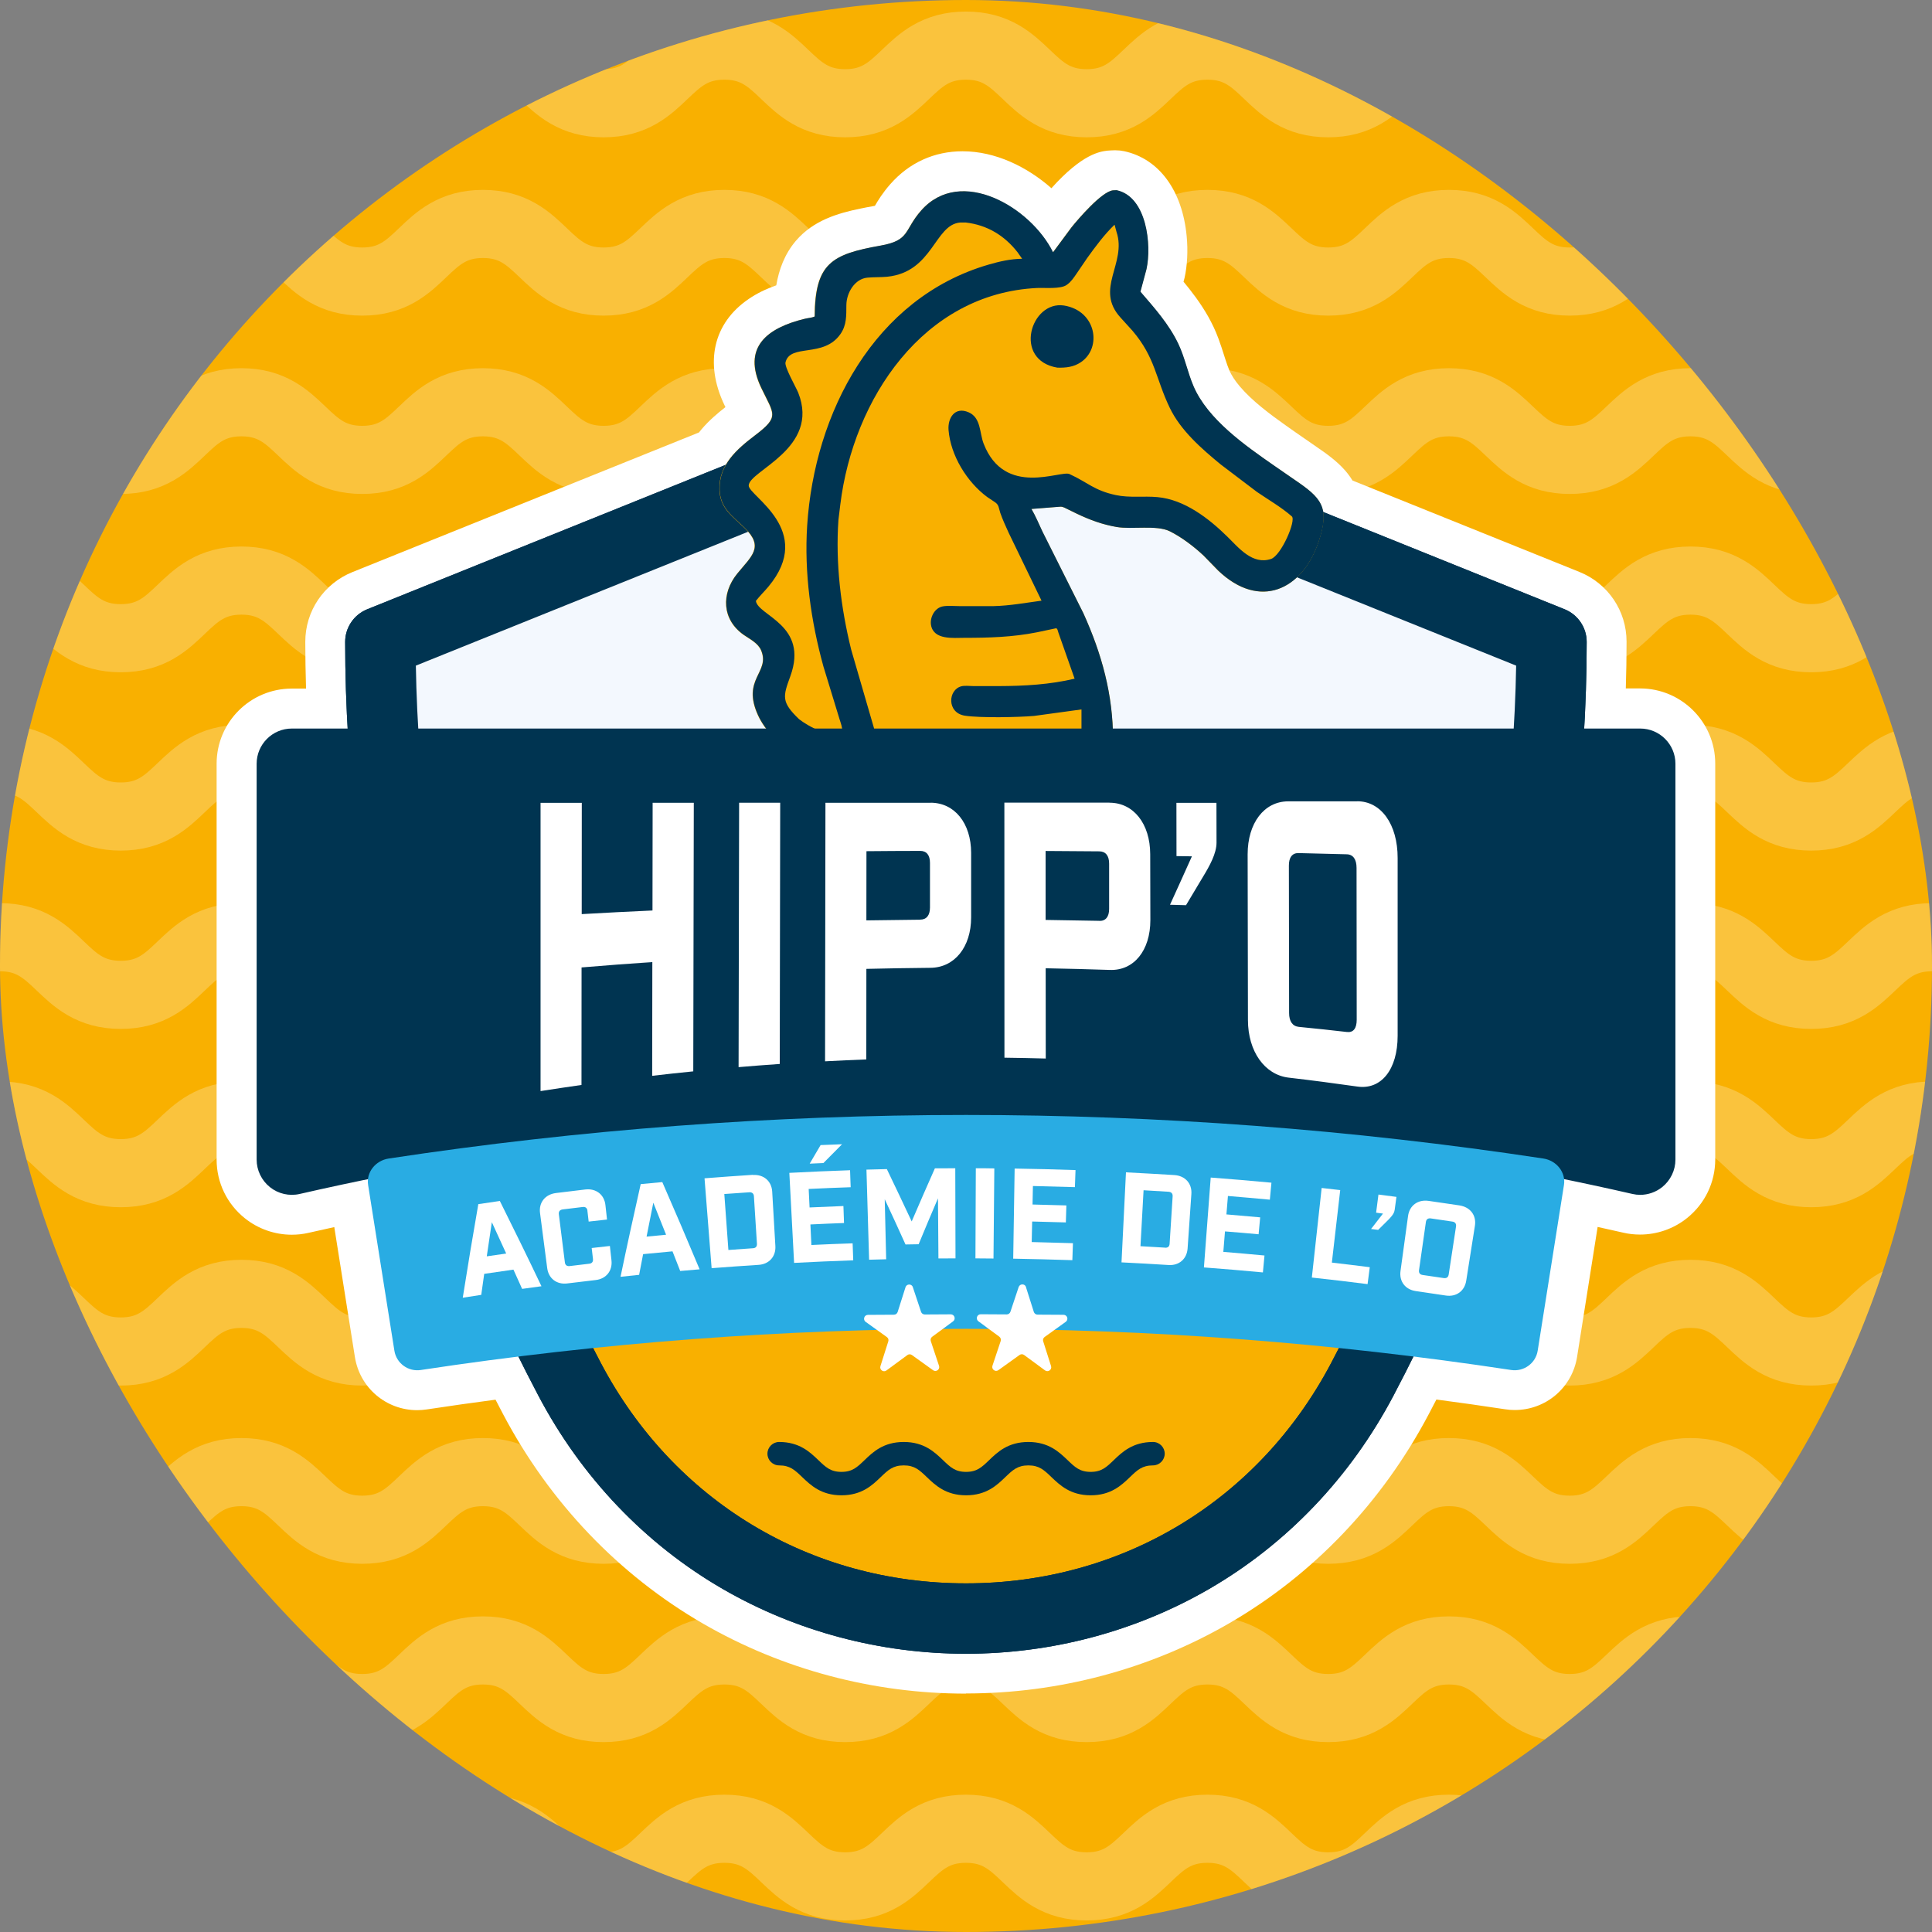 <svg xmlns="http://www.w3.org/2000/svg" xmlns:xlink="http://www.w3.org/1999/xlink" id="Calque_2" data-name="Calque 2" viewBox="0 0 255.8 255.8"><rect x="0" y="0" width="255.8" height="255.8" fill="#808080" stroke="none"/><defs><style>      .cls-1 {        opacity: .24;      }      .cls-2 {        stroke: #fff;        stroke-miterlimit: 10;        stroke-width: 9.02px;      }      .cls-2, .cls-3 {        fill: none;      }      .cls-4 {        fill: #29ace3;      }      .cls-5 {        fill: #fff;      }      .cls-6 {        fill: #003451;      }      .cls-7 {        fill: #f3f8fe;      }      .cls-8 {        fill: #f9b000;      }      .cls-9 {        clip-path: url(#clippath);      }    </style><clipPath id="clippath"><rect class="cls-3" x="0" y="0" width="255.8" height="255.8" rx="127.9" ry="127.9"></rect></clipPath></defs><g id="Calque_1-2" data-name="Calque 1"><g><g><rect class="cls-8" x="0" y="0" width="255.8" height="255.8" rx="127.9" ry="127.9"></rect><g class="cls-1"><g class="cls-9"><g><path class="cls-2" d="M0,6.04c7.99,0,7.99,7.63,15.99,7.63s7.99-7.63,15.98-7.63,7.99,7.63,15.99,7.63,7.99-7.63,15.98-7.63,7.99,7.63,15.98,7.63,7.99-7.63,15.99-7.63,7.99,7.63,15.99,7.63,7.99-7.63,15.99-7.63,7.99,7.63,15.99,7.63,7.99-7.63,15.99-7.63,7.99,7.63,15.99,7.63,7.99-7.63,15.98-7.63,8,7.63,15.99,7.63,8-7.63,15.99-7.63,8,7.63,15.99,7.63,8-7.63,15.99-7.63"></path><path class="cls-2" d="M0,29.65c7.99,0,7.99,7.63,15.99,7.63s7.99-7.63,15.98-7.63,7.99,7.63,15.99,7.63,7.99-7.63,15.98-7.63,7.99,7.63,15.98,7.63,7.99-7.63,15.99-7.63,7.99,7.63,15.99,7.63,7.99-7.63,15.99-7.63,7.99,7.63,15.99,7.63,7.99-7.63,15.99-7.63,7.99,7.63,15.99,7.63,7.99-7.63,15.98-7.63,8,7.63,15.99,7.63,8-7.63,15.99-7.63,8,7.63,15.99,7.63,8-7.63,15.99-7.63"></path><path class="cls-2" d="M0,53.26c7.99,0,7.99,7.63,15.99,7.63s7.99-7.63,15.98-7.63,7.99,7.63,15.99,7.63,7.99-7.63,15.98-7.63,7.99,7.63,15.98,7.63,7.99-7.63,15.99-7.63,7.99,7.63,15.99,7.63,7.99-7.63,15.99-7.63,7.99,7.63,15.99,7.63,7.99-7.63,15.99-7.63,7.99,7.63,15.99,7.63,7.99-7.63,15.98-7.63,8,7.63,15.99,7.63,8-7.63,15.99-7.63,8,7.63,15.99,7.63,8-7.63,15.99-7.63"></path><path class="cls-2" d="M0,76.87c7.99,0,7.99,7.63,15.99,7.63s7.99-7.63,15.98-7.63,7.99,7.63,15.99,7.63,7.99-7.63,15.98-7.63,7.99,7.63,15.98,7.63,7.99-7.63,15.99-7.63,7.99,7.63,15.99,7.63,7.99-7.63,15.99-7.63,7.99,7.63,15.99,7.63,7.99-7.63,15.99-7.63,7.99,7.63,15.99,7.63,7.99-7.63,15.98-7.63,8,7.63,15.99,7.63,8-7.63,15.99-7.63,8,7.63,15.99,7.63,8-7.63,15.99-7.63"></path><path class="cls-2" d="M0,100.48c7.99,0,7.99,7.63,15.99,7.63s7.99-7.63,15.98-7.63,7.99,7.63,15.99,7.63,7.99-7.63,15.98-7.63,7.99,7.63,15.98,7.63,7.99-7.63,15.99-7.63,7.99,7.63,15.99,7.63,7.99-7.63,15.99-7.63,7.99,7.63,15.99,7.63,7.99-7.63,15.99-7.63,7.99,7.63,15.99,7.63,7.99-7.63,15.98-7.63,8,7.63,15.99,7.63,8-7.63,15.99-7.63,8,7.63,15.99,7.63,8-7.63,15.99-7.63"></path><path class="cls-2" d="M0,124.09c7.99,0,7.99,7.63,15.99,7.63s7.99-7.63,15.98-7.63,7.99,7.63,15.99,7.63,7.99-7.63,15.98-7.63,7.99,7.63,15.98,7.63,7.99-7.63,15.99-7.63,7.99,7.63,15.99,7.63,7.99-7.63,15.99-7.63,7.99,7.63,15.99,7.63,7.99-7.63,15.99-7.63,7.99,7.63,15.99,7.63,7.99-7.63,15.98-7.63,8,7.63,15.99,7.63,8-7.63,15.99-7.63,8,7.63,15.99,7.63,8-7.63,15.99-7.63"></path><path class="cls-2" d="M0,147.7c7.99,0,7.99,7.63,15.99,7.63s7.99-7.63,15.98-7.63,7.99,7.63,15.99,7.63,7.99-7.63,15.98-7.63,7.99,7.63,15.98,7.63,7.99-7.63,15.99-7.63,7.99,7.63,15.99,7.63,7.99-7.63,15.99-7.63,7.99,7.63,15.99,7.63,7.99-7.63,15.99-7.63,7.99,7.63,15.99,7.63,7.99-7.63,15.98-7.63,8,7.63,15.99,7.63,8-7.63,15.99-7.63,8,7.63,15.99,7.63,8-7.63,15.99-7.63"></path><path class="cls-2" d="M0,171.31c7.99,0,7.99,7.63,15.99,7.63s7.99-7.63,15.98-7.63,7.99,7.63,15.99,7.63,7.99-7.63,15.98-7.63,7.99,7.63,15.98,7.63,7.99-7.63,15.99-7.63,7.99,7.63,15.99,7.63,7.99-7.63,15.99-7.63,7.99,7.63,15.99,7.63,7.99-7.63,15.99-7.63,7.99,7.63,15.99,7.63,7.99-7.63,15.98-7.63,8,7.63,15.99,7.63,8-7.63,15.99-7.63,8,7.63,15.99,7.63,8-7.63,15.99-7.63"></path><path class="cls-2" d="M0,194.91c7.99,0,7.99,7.63,15.99,7.63s7.99-7.63,15.98-7.63,7.99,7.63,15.99,7.63,7.99-7.63,15.98-7.63,7.99,7.63,15.98,7.63,7.99-7.63,15.99-7.63,7.99,7.63,15.99,7.63,7.99-7.63,15.99-7.63,7.99,7.63,15.99,7.63,7.99-7.63,15.99-7.63,7.99,7.63,15.99,7.63,7.99-7.63,15.98-7.63,8,7.63,15.99,7.63,8-7.63,15.99-7.63,8,7.63,15.99,7.63,8-7.63,15.99-7.63"></path><path class="cls-2" d="M0,218.52c7.99,0,7.99,7.63,15.99,7.63s7.99-7.63,15.98-7.63,7.99,7.63,15.99,7.63,7.99-7.63,15.98-7.63,7.99,7.63,15.98,7.63,7.99-7.63,15.99-7.63,7.99,7.63,15.99,7.63,7.99-7.63,15.99-7.63,7.99,7.63,15.99,7.63,7.99-7.63,15.99-7.63,7.99,7.63,15.99,7.63,7.99-7.63,15.98-7.63,8,7.63,15.99,7.63,8-7.63,15.99-7.63,8,7.63,15.99,7.63,8-7.63,15.99-7.63"></path><path class="cls-2" d="M0,242.13c7.99,0,7.99,7.63,15.99,7.63s7.99-7.63,15.98-7.63,7.99,7.63,15.99,7.63,7.99-7.63,15.98-7.63,7.99,7.63,15.98,7.63,7.99-7.63,15.99-7.63,7.99,7.63,15.99,7.63,7.99-7.63,15.99-7.63,7.99,7.63,15.99,7.63,7.99-7.63,15.99-7.63,7.99,7.63,15.99,7.63,7.99-7.63,15.98-7.63,8,7.63,15.99,7.63,8-7.63,15.99-7.63,8,7.63,15.99,7.63,8-7.63,15.99-7.63"></path></g></g></g></g><g><g><path class="cls-5" d="M127.9,224.24c-12.28,0-24.31-3.2-34.8-9.26-11.16-6.45-20.32-16.04-26.49-27.74-.33-.63-.66-1.26-1-1.92-3.06.4-6.11.84-9.1,1.29-.42.06-.84.1-1.26.1-4.13,0-7.61-2.96-8.26-7.03l-2.73-17.21c-1.15.25-2.28.51-3.41.76-.73.17-1.47.25-2.22.25-2.24,0-4.45-.77-6.2-2.17-2.38-1.9-3.75-4.73-3.75-7.78v-52.41c0-5.49,4.46-9.95,9.95-9.95h1.89c-.06-2.09-.1-4.15-.1-6.19,0-4.08,2.45-7.7,6.23-9.23l45.89-18.49c.05-.06.09-.11.14-.17.08-.1.15-.18.22-.27.98-1.15,2.11-2.11,3.15-2.92-.04-.08-.08-.17-.13-.26-2.68-5.61-1.48-10.86,3.2-14.05,1.05-.72,2.26-1.32,3.66-1.81.35-2.07,1.09-4.12,2.59-5.89,2.3-2.69,5.49-3.65,8.59-4.28.51-.11,1.04-.21,1.62-.31.09-.02.18-.03.26-.05.4-.69,1.01-1.7,2.04-2.87,2.5-2.84,5.81-4.35,9.56-4.35,4.38,0,8.56,2.07,11.77,4.89,4.11-4.58,6.45-4.85,7.39-4.97.14-.02.28-.03.42-.03l.5-.02c.07,0,.13,0,.2,0,.38,0,.75.04,1.12.12,4.63,1,7.72,5.22,8.28,11.28.18,1.91.08,3.85-.28,5.48-.02.08-.04.15-.06.23l-.08.29c.99,1.19,2.25,2.8,3.31,4.69.23.42.45.84.65,1.26.24.5.45,1.01.68,1.62.28.76.51,1.48.73,2.17l.17.53c.16.49.33,1,.52,1.45.29.67.76,1.4,1.41,2.16,1.61,1.9,3.99,3.68,6.1,5.17.45.32.9.63,1.32.93l2.7,1.87c1.3.89,2.67,1.86,3.76,3.09.39.44.73.9,1.02,1.38l30.06,12.11c3.78,1.53,6.23,5.15,6.23,9.23,0,2.03-.03,4.1-.1,6.19h1.89c5.48,0,9.95,4.46,9.95,9.95v52.41c0,3.05-1.37,5.88-3.75,7.78-1.75,1.4-3.95,2.17-6.2,2.17-.75,0-1.5-.08-2.22-.25-1.12-.26-2.26-.51-3.4-.76l-2.72,17.2c-.65,4.08-4.13,7.04-8.26,7.04-.42,0-.85-.03-1.27-.1-2.99-.45-6.03-.89-9.1-1.29-.34.65-.67,1.29-1,1.92-6.17,11.7-15.33,21.3-26.49,27.74-10.49,6.06-22.52,9.26-34.8,9.26Z"></path><g><g><path class="cls-5" d="M71.49,106.3c1.82,0,3.63,0,5.45,0,0,4.91,0,9.82-.01,14.73,3.12-.18,6.25-.34,9.37-.48,0-4.75.02-9.5.02-14.26,1.82,0,3.63,0,5.45,0-.02,11.85-.04,23.71-.07,35.56-1.82.18-3.63.38-5.44.59,0-5.02.02-10.04.02-15.06-3.13.21-6.25.45-9.37.71,0,5.19,0,10.37-.01,15.56-1.81.26-3.62.53-5.42.81,0-12.72,0-25.43,0-38.15Z"></path><path class="cls-5" d="M97.75,106.28c1.82,0,3.63,0,5.45,0-.02,11.53-.04,23.06-.06,34.59-1.82.13-3.64.26-5.45.42.02-11.67.04-23.34.07-35.01Z"></path><path class="cls-5" d="M123.11,106.28c3.18,0,5.37,2.72,5.37,6.65,0,2.84,0,5.68,0,8.53,0,3.94-2.2,6.65-5.38,6.68-2.83.03-5.66.07-8.49.14,0,4,0,7.99-.01,11.99-1.82.07-3.64.15-5.46.25.02-11.41.03-22.82.05-34.23,4.64,0,9.28,0,13.93,0ZM121.74,121.76c.83,0,1.29-.57,1.29-1.6,0-1.97,0-3.94,0-5.91,0-1.03-.45-1.59-1.29-1.59-2.37,0-4.75.02-7.12.04,0,3.05,0,6.11-.01,9.16,2.37-.04,4.75-.07,7.12-.09Z"></path><path class="cls-5" d="M146.8,106.28c3.18,0,5.38,2.78,5.39,6.81,0,2.91.01,5.82.02,8.73,0,4.04-2.18,6.72-5.37,6.6-2.83-.09-5.66-.17-8.49-.22,0,3.98,0,7.97.01,11.95-1.82-.05-3.64-.09-5.47-.11,0-11.26,0-22.51-.01-33.77,4.64,0,9.29,0,13.93,0ZM145.46,121.93c.83.02,1.29-.54,1.29-1.59,0-2,0-3.99,0-5.99,0-1.05-.46-1.62-1.29-1.63-2.37-.02-4.75-.04-7.12-.05,0,3.04,0,6.08,0,9.13,2.37.03,4.75.07,7.12.12Z"></path><path class="cls-5" d="M160.97,111.57c0,1.42-.9,3.06-1.81,4.55-.74,1.25-1.48,2.49-2.23,3.73-.71-.02-1.41-.04-2.12-.06.97-2.13,1.94-4.26,2.9-6.41-.68-.01-1.36-.02-2.04-.03,0-2.35,0-4.7-.01-7.05,1.77,0,3.53,0,5.3,0,0,1.76,0,3.52.01,5.28Z"></path><path class="cls-5" d="M179.58,106.09c3.18-.02,5.38,3.06,5.37,7.52,0,7.84,0,15.68,0,23.53,0,4.47-2.18,7.19-5.35,6.72-3.03-.43-6.06-.83-9.09-1.18-3.17-.38-5.37-3.47-5.38-7.61-.01-7.32-.03-14.64-.04-21.95,0-4.14,2.18-7.01,5.36-7.02h9.12ZM179.51,114.91c0-1.14-.46-1.78-1.29-1.8-2.13-.06-4.26-.11-6.39-.16-.83-.02-1.28.57-1.28,1.68.01,6.5.02,13,.03,19.5,0,1.1.46,1.75,1.29,1.83,2.13.21,4.25.43,6.38.68.83.09,1.28-.47,1.28-1.62,0-6.71-.01-13.42-.02-20.12Z"></path></g><g><path class="cls-5" d="M63.73,171.44c-.82.12-1.64.25-2.46.38.65-4.13,1.34-8.26,2.06-12.39.95-.14,1.9-.28,2.85-.42,1.87,3.75,3.71,7.51,5.51,11.29-.85.11-1.71.23-2.56.35-.38-.85-.77-1.7-1.15-2.55-1.29.18-2.58.37-3.87.56-.13.92-.26,1.85-.39,2.77ZM64.45,166.34c.86-.13,1.71-.25,2.57-.37-.63-1.38-1.26-2.77-1.9-4.15-.23,1.51-.45,3.01-.67,4.52Z"></path><path class="cls-5" d="M77.78,160.3c-.04-.36-.27-.54-.64-.49-.88.1-1.76.21-2.64.32-.37.05-.55.27-.51.63.27,2.13.53,4.25.8,6.38.04.36.27.53.63.49.86-.11,1.73-.21,2.59-.31.37-.04.54-.26.5-.63-.06-.48-.11-.97-.17-1.45.8-.09,1.6-.18,2.41-.27.07.64.14,1.27.21,1.91.15,1.38-.7,2.44-2.09,2.6-1.26.15-2.51.3-3.77.45-1.39.17-2.47-.65-2.65-2.03-.32-2.43-.63-4.86-.95-7.3-.18-1.38.68-2.46,2.11-2.64,1.29-.16,2.58-.32,3.88-.47,1.43-.17,2.52.68,2.67,2.07.07.64.14,1.27.21,1.91-.81.09-1.62.18-2.43.27-.06-.48-.11-.97-.17-1.45Z"></path><path class="cls-5" d="M84.63,168.79c-.82.08-1.65.17-2.47.26.85-4.09,1.75-8.18,2.67-12.27.95-.09,1.91-.18,2.86-.27,1.68,3.84,3.33,7.69,4.94,11.55-.86.07-1.71.14-2.57.22-.34-.87-.68-1.74-1.02-2.6-1.3.12-2.59.24-3.89.37-.18.92-.35,1.83-.53,2.75ZM85.61,163.73c.86-.08,1.72-.17,2.58-.25-.56-1.41-1.12-2.82-1.69-4.24-.3,1.49-.6,2.99-.89,4.48Z"></path><path class="cls-5" d="M99.68,155.57c1.44-.09,2.48.81,2.56,2.2.14,2.4.28,4.81.42,7.21.08,1.39-.83,2.4-2.22,2.49-2.08.13-4.15.28-6.22.44-.31-3.97-.63-7.93-.94-11.9,2.13-.17,4.27-.32,6.4-.46ZM99.69,165.27c.37-.02.55-.23.53-.6-.13-2.09-.27-4.19-.4-6.28-.02-.36-.24-.55-.61-.53-1.1.07-2.21.15-3.31.23.18,2.47.36,4.94.54,7.41,1.08-.08,2.17-.15,3.25-.23Z"></path><path class="cls-5" d="M112.55,154.94c.03.75.05,1.5.08,2.25-1.85.06-3.71.14-5.56.23.04.82.08,1.63.12,2.45,1.49-.07,2.99-.13,4.48-.19.03.75.06,1.5.08,2.25-1.49.05-2.97.12-4.45.19.04.9.09,1.81.13,2.72,1.82-.09,3.64-.16,5.46-.22.03.75.05,1.5.08,2.25-2.61.09-5.22.2-7.83.34-.21-3.97-.42-7.94-.63-11.92,2.68-.14,5.36-.26,8.05-.35ZM107.21,154.06c.48-.82.96-1.64,1.44-2.45.95-.04,1.89-.08,2.84-.11-.83.83-1.65,1.65-2.47,2.49-.61.03-1.21.05-1.82.08Z"></path><path class="cls-5" d="M126.51,166.61c-.75,0-1.51,0-2.26.01-.02-2.65-.04-5.3-.06-7.96-.87,2.02-1.72,4.05-2.56,6.08-.58,0-1.16.02-1.74.03-.9-2-1.82-4-2.75-5.99.06,2.65.13,5.3.19,7.95-.75.02-1.51.04-2.26.06-.12-3.98-.23-7.95-.35-11.93.9-.03,1.8-.05,2.7-.07,1.11,2.31,2.21,4.62,3.29,6.93,1.01-2.35,2.03-4.69,3.07-7.03.9,0,1.8-.01,2.7-.01,0,3.98.02,7.96.03,11.93Z"></path><path class="cls-5" d="M129.19,154.68c.82,0,1.64,0,2.46.02-.04,3.98-.08,7.95-.11,11.93-.8,0-1.6-.01-2.39-.02.02-3.98.03-7.96.05-11.93Z"></path><path class="cls-5" d="M142.4,154.93c-.03.75-.05,1.5-.08,2.25-1.85-.06-3.71-.11-5.56-.15-.02.82-.03,1.63-.05,2.45,1.49.03,2.99.07,4.48.12-.02.75-.05,1.5-.07,2.25-1.49-.05-2.97-.09-4.46-.12-.02.91-.04,1.81-.06,2.72,1.82.04,3.64.09,5.46.15-.03.75-.05,1.5-.08,2.25-2.61-.09-5.22-.15-7.83-.2.06-3.98.12-7.95.19-11.93,2.68.04,5.37.11,8.05.2Z"></path><path class="cls-5" d="M155.48,155.58c1.44.09,2.36,1.12,2.26,2.51-.17,2.4-.34,4.81-.5,7.21-.1,1.39-1.13,2.28-2.52,2.19-2.08-.13-4.15-.25-6.23-.35.2-3.97.39-7.95.59-11.92,2.14.11,4.27.23,6.4.36ZM154.26,165.2c.37.02.58-.16.6-.53.13-2.09.27-4.19.4-6.28.02-.36-.17-.57-.54-.6-1.1-.07-2.21-.13-3.31-.2-.14,2.47-.27,4.94-.41,7.41,1.09.06,2.17.12,3.26.19Z"></path><path class="cls-5" d="M168.34,156.6c-.07.75-.14,1.5-.21,2.24-1.85-.17-3.7-.34-5.55-.49-.07.81-.13,1.63-.2,2.44,1.49.12,2.98.25,4.47.39-.07.75-.14,1.5-.21,2.24-1.48-.14-2.96-.26-4.45-.38-.07.9-.15,1.81-.22,2.71,1.82.15,3.63.31,5.45.48-.07.75-.14,1.5-.21,2.24-2.6-.24-5.21-.47-7.81-.66.3-3.97.6-7.93.9-11.9,2.68.2,5.36.43,8.03.68Z"></path><path class="cls-5" d="M177.45,157.55c-.37,3.21-.74,6.41-1.11,9.62,1.67.19,3.35.4,5.02.61-.09.75-.19,1.49-.29,2.24-2.46-.31-4.92-.61-7.38-.87.43-3.95.87-7.91,1.3-11.86.82.09,1.63.18,2.45.28Z"></path><path class="cls-5" d="M184.64,160.25c-.06.48-.54.98-1.01,1.44-.39.38-.77.77-1.16,1.15-.31-.04-.63-.08-.94-.12.52-.68,1.05-1.36,1.58-2.04-.3-.04-.61-.08-.91-.12.1-.8.2-1.6.31-2.4.79.1,1.59.2,2.38.31-.08.59-.16,1.18-.24,1.77Z"></path><path class="cls-5" d="M193.24,159.6c1.43.22,2.26,1.32,2.04,2.7-.38,2.42-.77,4.85-1.15,7.27-.22,1.38-1.32,2.17-2.71,1.96-1.32-.2-2.65-.4-3.97-.59-1.39-.2-2.21-1.28-2.02-2.66.33-2.43.67-4.86,1-7.29.19-1.38,1.3-2.2,2.73-1.99,1.36.19,2.73.4,4.09.6ZM192.78,162.38c.05-.36-.12-.59-.49-.64-.95-.14-1.9-.28-2.85-.42-.37-.05-.6.11-.65.48-.3,2.12-.61,4.24-.91,6.37-.05.36.12.59.48.64.93.13,1.87.27,2.8.41.37.05.59-.11.65-.47.32-2.12.65-4.24.97-6.36Z"></path></g></g><g><g><path class="cls-5" d="M71.49,106.3c1.82,0,3.63,0,5.45,0,0,4.91,0,9.82-.01,14.73,3.12-.18,6.25-.34,9.37-.48,0-4.75.02-9.5.02-14.26,1.82,0,3.63,0,5.45,0-.02,11.85-.04,23.71-.07,35.56-1.82.18-3.63.38-5.44.59,0-5.02.02-10.04.02-15.06-3.13.21-6.25.45-9.37.71,0,5.19,0,10.37-.01,15.56-1.81.26-3.62.53-5.42.81,0-12.72,0-25.43,0-38.15Z"></path><path class="cls-5" d="M97.75,106.28c1.82,0,3.63,0,5.45,0-.02,11.53-.04,23.06-.06,34.59-1.82.13-3.64.26-5.45.42.02-11.67.04-23.34.07-35.01Z"></path><path class="cls-5" d="M123.11,106.28c3.18,0,5.37,2.72,5.37,6.65,0,2.84,0,5.68,0,8.53,0,3.94-2.2,6.65-5.38,6.68-2.83.03-5.66.07-8.49.14,0,4,0,7.99-.01,11.99-1.82.07-3.64.15-5.46.25.02-11.41.03-22.82.05-34.23,4.64,0,9.28,0,13.93,0ZM121.74,121.76c.83,0,1.29-.57,1.29-1.6,0-1.97,0-3.94,0-5.91,0-1.03-.45-1.59-1.29-1.59-2.37,0-4.75.02-7.12.04,0,3.05,0,6.11-.01,9.16,2.37-.04,4.75-.07,7.12-.09Z"></path><path class="cls-5" d="M146.8,106.28c3.18,0,5.38,2.78,5.39,6.81,0,2.91.01,5.82.02,8.73,0,4.04-2.18,6.72-5.37,6.6-2.83-.09-5.66-.17-8.49-.22,0,3.98,0,7.97.01,11.95-1.82-.05-3.64-.09-5.47-.11,0-11.26,0-22.51-.01-33.77,4.64,0,9.29,0,13.93,0ZM145.46,121.93c.83.02,1.29-.54,1.29-1.59,0-2,0-3.99,0-5.99,0-1.05-.46-1.62-1.29-1.63-2.37-.02-4.75-.04-7.12-.05,0,3.04,0,6.08,0,9.13,2.37.03,4.75.07,7.12.12Z"></path><path class="cls-5" d="M160.97,111.57c0,1.42-.9,3.06-1.81,4.55-.74,1.25-1.48,2.49-2.23,3.73-.71-.02-1.41-.04-2.12-.06.97-2.13,1.94-4.26,2.9-6.41-.68-.01-1.36-.02-2.04-.03,0-2.35,0-4.7-.01-7.05,1.77,0,3.53,0,5.3,0,0,1.76,0,3.52.01,5.28Z"></path><path class="cls-5" d="M179.58,106.09c3.18-.02,5.38,3.06,5.37,7.52,0,7.84,0,15.68,0,23.53,0,4.47-2.18,7.19-5.35,6.72-3.03-.43-6.06-.83-9.09-1.18-3.17-.38-5.37-3.47-5.38-7.61-.01-7.32-.03-14.64-.04-21.95,0-4.14,2.18-7.01,5.36-7.02h9.12ZM179.51,114.91c0-1.14-.46-1.78-1.29-1.8-2.13-.06-4.26-.11-6.39-.16-.83-.02-1.28.57-1.28,1.68.01,6.5.02,13,.03,19.5,0,1.1.46,1.75,1.29,1.83,2.13.21,4.25.43,6.38.68.83.09,1.28-.47,1.28-1.62,0-6.71-.01-13.42-.02-20.12Z"></path></g><g><path class="cls-5" d="M63.73,171.44c-.82.12-1.64.25-2.46.38.65-4.13,1.34-8.26,2.06-12.39.95-.14,1.9-.28,2.85-.42,1.87,3.75,3.71,7.51,5.51,11.29-.85.11-1.71.23-2.56.35-.38-.85-.77-1.7-1.15-2.55-1.29.18-2.58.37-3.87.56-.13.92-.26,1.85-.39,2.77ZM64.45,166.34c.86-.13,1.71-.25,2.57-.37-.63-1.38-1.26-2.77-1.9-4.15-.23,1.51-.45,3.01-.67,4.52Z"></path><path class="cls-5" d="M77.78,160.3c-.04-.36-.27-.54-.64-.49-.88.1-1.76.21-2.64.32-.37.05-.55.27-.51.63.27,2.13.53,4.25.8,6.38.04.36.27.53.63.49.86-.11,1.73-.21,2.59-.31.37-.04.54-.26.5-.63-.06-.48-.11-.97-.17-1.45.8-.09,1.6-.18,2.41-.27.07.64.14,1.27.21,1.91.15,1.38-.7,2.44-2.09,2.6-1.26.15-2.51.3-3.77.45-1.39.17-2.47-.65-2.65-2.03-.32-2.43-.63-4.86-.95-7.3-.18-1.38.68-2.46,2.11-2.64,1.29-.16,2.58-.32,3.88-.47,1.43-.17,2.52.68,2.67,2.07.07.64.14,1.27.21,1.91-.81.09-1.62.18-2.43.27-.06-.48-.11-.97-.17-1.45Z"></path><path class="cls-5" d="M84.63,168.79c-.82.08-1.65.17-2.47.26.85-4.09,1.75-8.18,2.67-12.27.95-.09,1.91-.18,2.86-.27,1.68,3.84,3.33,7.69,4.94,11.55-.86.07-1.71.14-2.57.22-.34-.87-.68-1.74-1.02-2.6-1.3.12-2.59.24-3.89.37-.18.92-.35,1.83-.53,2.75ZM85.61,163.73c.86-.08,1.72-.17,2.58-.25-.56-1.41-1.12-2.82-1.69-4.24-.3,1.49-.6,2.99-.89,4.48Z"></path><path class="cls-5" d="M99.68,155.57c1.44-.09,2.48.81,2.56,2.2.14,2.4.28,4.81.42,7.21.08,1.39-.83,2.4-2.22,2.49-2.08.13-4.15.28-6.22.44-.31-3.97-.63-7.93-.94-11.9,2.13-.17,4.27-.32,6.4-.46ZM99.69,165.27c.37-.02.55-.23.53-.6-.13-2.09-.27-4.19-.4-6.28-.02-.36-.24-.55-.61-.53-1.1.07-2.21.15-3.31.23.18,2.47.36,4.94.54,7.41,1.08-.08,2.17-.15,3.25-.23Z"></path><path class="cls-5" d="M112.55,154.94c.03.75.05,1.5.08,2.25-1.85.06-3.71.14-5.56.23.04.82.08,1.63.12,2.45,1.49-.07,2.99-.13,4.48-.19.03.75.06,1.5.08,2.25-1.49.05-2.97.12-4.45.19.04.9.09,1.81.13,2.72,1.82-.09,3.64-.16,5.46-.22.03.75.05,1.5.08,2.25-2.61.09-5.22.2-7.83.34-.21-3.97-.42-7.94-.63-11.92,2.68-.14,5.36-.26,8.05-.35ZM107.21,154.06c.48-.82.96-1.64,1.44-2.45.95-.04,1.89-.08,2.84-.11-.83.83-1.65,1.65-2.47,2.49-.61.03-1.21.05-1.82.08Z"></path><path class="cls-5" d="M126.51,166.61c-.75,0-1.51,0-2.26.01-.02-2.65-.04-5.3-.06-7.96-.87,2.02-1.72,4.05-2.56,6.08-.58,0-1.16.02-1.74.03-.9-2-1.82-4-2.75-5.99.06,2.65.13,5.3.19,7.95-.75.02-1.51.04-2.26.06-.12-3.98-.23-7.95-.35-11.93.9-.03,1.8-.05,2.7-.07,1.11,2.31,2.21,4.62,3.29,6.93,1.01-2.35,2.03-4.69,3.07-7.03.9,0,1.8-.01,2.7-.01,0,3.98.02,7.96.03,11.93Z"></path><path class="cls-5" d="M129.19,154.68c.82,0,1.64,0,2.46.02-.04,3.98-.08,7.95-.11,11.93-.8,0-1.6-.01-2.39-.02.02-3.98.03-7.96.05-11.93Z"></path><path class="cls-5" d="M142.4,154.93c-.03.75-.05,1.5-.08,2.25-1.85-.06-3.71-.11-5.56-.15-.02.82-.03,1.63-.05,2.45,1.49.03,2.99.07,4.48.12-.02.75-.05,1.5-.07,2.25-1.49-.05-2.97-.09-4.46-.12-.02.91-.04,1.81-.06,2.72,1.82.04,3.64.09,5.46.15-.03.75-.05,1.5-.08,2.25-2.61-.09-5.22-.15-7.83-.2.06-3.98.12-7.95.19-11.93,2.68.04,5.37.11,8.05.2Z"></path><path class="cls-5" d="M155.48,155.58c1.44.09,2.36,1.12,2.26,2.51-.17,2.4-.34,4.81-.5,7.21-.1,1.39-1.13,2.28-2.52,2.19-2.08-.13-4.15-.25-6.23-.35.2-3.97.39-7.95.59-11.92,2.14.11,4.27.23,6.4.36ZM154.26,165.2c.37.02.58-.16.6-.53.13-2.09.27-4.19.4-6.28.02-.36-.17-.57-.54-.6-1.1-.07-2.21-.13-3.31-.2-.14,2.47-.27,4.94-.41,7.41,1.09.06,2.17.12,3.26.19Z"></path><path class="cls-5" d="M168.34,156.6c-.07.75-.14,1.5-.21,2.24-1.85-.17-3.7-.34-5.55-.49-.07.81-.13,1.63-.2,2.44,1.49.12,2.98.25,4.47.39-.07.75-.14,1.5-.21,2.24-1.48-.14-2.96-.26-4.45-.38-.07.9-.15,1.81-.22,2.71,1.82.15,3.63.31,5.45.48-.07.75-.14,1.5-.21,2.24-2.6-.24-5.21-.47-7.81-.66.3-3.97.6-7.93.9-11.9,2.68.2,5.36.43,8.03.68Z"></path><path class="cls-5" d="M177.45,157.55c-.37,3.21-.74,6.41-1.11,9.62,1.67.19,3.35.4,5.02.61-.09.75-.19,1.49-.29,2.24-2.46-.31-4.92-.61-7.38-.87.43-3.95.87-7.91,1.3-11.86.82.09,1.63.18,2.45.28Z"></path><path class="cls-5" d="M184.64,160.25c-.06.48-.54.98-1.01,1.44-.39.38-.77.77-1.16,1.15-.31-.04-.63-.08-.94-.12.52-.68,1.05-1.36,1.58-2.04-.3-.04-.61-.08-.91-.12.1-.8.2-1.6.31-2.4.79.1,1.59.2,2.38.31-.08.59-.16,1.18-.24,1.77Z"></path><path class="cls-5" d="M193.24,159.6c1.43.22,2.26,1.32,2.04,2.7-.38,2.42-.77,4.85-1.15,7.27-.22,1.38-1.32,2.17-2.71,1.96-1.32-.2-2.65-.4-3.97-.59-1.39-.2-2.21-1.28-2.02-2.66.33-2.43.67-4.86,1-7.29.19-1.38,1.3-2.2,2.73-1.99,1.36.19,2.73.4,4.09.6ZM192.78,162.38c.05-.36-.12-.59-.49-.64-.95-.14-1.9-.28-2.85-.42-.37-.05-.6.11-.65.48-.3,2.12-.61,4.24-.91,6.37-.05.36.12.59.48.64.93.13,1.87.27,2.8.41.37.05.59-.11.65-.47.32-2.12.65-4.24.97-6.36Z"></path></g></g><g><path class="cls-8" d="M205.43,84.99c0,38.23-11.18,71.3-25.04,97.62-22.26,42.25-82.72,42.25-104.98,0-13.86-26.32-25.04-59.39-25.04-97.62l77.53-31.24,77.53,31.24Z"></path><path class="cls-6" d="M127.9,218.96c-11.35,0-22.47-2.96-32.16-8.55-10.3-5.95-18.76-14.81-24.46-25.63-16.97-32.22-25.58-65.79-25.58-99.79,0-1.9,1.16-3.61,2.92-4.32l77.53-31.24c1.12-.45,2.37-.45,3.48,0l77.53,31.24c1.76.71,2.92,2.42,2.92,4.32,0,34-8.61,67.57-25.58,99.79-5.7,10.82-14.16,19.68-24.46,25.63-9.68,5.59-20.8,8.55-32.16,8.55ZM55.06,88.13c.51,31.4,8.74,62.44,24.48,92.31,9.63,18.28,27.71,29.2,48.36,29.2s38.73-10.92,48.36-29.2c15.73-29.87,23.96-60.91,24.48-92.31l-72.84-29.35-72.84,29.35Z"></path></g><polygon class="cls-7" points="51.49 84.99 51.49 101.13 205.34 101.13 205.34 84.99 132.76 54.48 51.49 84.99"></polygon><path class="cls-6" d="M127.9,218.96c-11.35,0-22.47-2.96-32.16-8.55-10.3-5.95-18.76-14.81-24.46-25.63-16.97-32.22-25.58-65.79-25.58-99.79,0-1.9,1.16-3.61,2.92-4.32l77.53-31.24c1.12-.45,2.37-.45,3.48,0l77.53,31.24c1.76.71,2.92,2.42,2.92,4.32,0,34-8.61,67.57-25.58,99.79-5.7,10.82-14.16,19.68-24.46,25.63-9.68,5.59-20.8,8.55-32.16,8.55ZM55.06,88.13c.51,31.4,8.74,62.44,24.48,92.31,9.63,18.28,27.71,29.2,48.36,29.2s38.73-10.92,48.36-29.2c15.73-29.87,23.96-60.91,24.48-92.31l-72.84-29.35-72.84,29.35Z"></path><path class="cls-8" d="M76.08,104.37c3.84-2.6,8.27-3.96,12.89-3.06,5.77,1.12,10.3,6.21,9.13,12.22-1.04,5.36-9.04,7.84-11.4,4.1-1.59-2.52-.23-4.18.77-6.44-.95-.87-1.98-.61-3.1-.26-5.24,1.66-7.89,7.49-7.56,12.7.45,7.16,5.63,13.58,12.52,15.57,7.36,2.12,15.21-.41,20.16-6.22,4.47-5.25,5.99-13.14,5.39-19.92l-2.13-12.26c-4.52,2.08-10.55-2.04-12.4-6.08-2.22-4.84,1.63-5.65.41-8.59-.4-.97-1.47-1.48-2.29-2.05-2.92-2.03-3.03-5.48-.88-8.12,1.89-2.33,3.61-3.52.97-6.07-1.63-1.57-3.25-2.6-3.31-5.11-.07-3.23,2.26-5.28,4.67-7.11,3.32-2.52,2.54-2.78.86-6.29-2.56-5.37.73-7.95,5.78-9.17.39-.09.92-.12,1.28-.29.06-7.04,2.21-8.24,8.75-9.39,3.91-.69,3.05-2.02,5.35-4.64,5.23-5.94,14.53-.42,17.46,5.53l2.46-3.32c.88-1.1,3.97-4.7,5.46-4.88l.5-.02c4.01.87,4.65,7.29,3.95,10.45l-.8,2.98c1.87,2.17,3.78,4.3,5.02,6.91.86,1.81,1.22,3.75,2,5.58,1.88,4.41,6.9,7.91,10.68,10.53l2.73,1.88c3.47,2.36,4.71,3.59,3.2,8.13-2.17,6.5-7.85,9.11-13.32,3.89l-1.95-2c-1.25-1.18-2.93-2.46-4.49-3.22-1.73-.85-4.95-.21-6.99-.56-1.88-.32-3.56-.94-5.28-1.75l-1.33-.65c-.49-.24-.62-.33-1.16-.27l-3.53.28c.55.94.99,2,1.45,2.98l5.43,10.82c2.45,5.4,3.93,10.78,3.93,16.74,0,17.45-12.57,33.65-25.84,43.82-2.08,1.6-4.24,3.22-6.51,4.55-14.53,8.49-36.02,5.05-44.8-10.07-6.22-10.71-4.52-24.51,5.86-31.86Z"></path><g><path class="cls-6" d="M76.08,104.37c-10.38,7.35-12.08,21.15-5.86,31.86,8.78,15.12,30.26,18.56,44.8,10.07,2.27-1.33,4.42-2.95,6.51-4.55,13.26-10.17,25.83-26.37,25.84-43.82,0-5.95-1.48-11.33-3.93-16.74l-5.42-10.82c-.46-.98-.9-2.04-1.45-2.98l3.53-.28c.55-.07.67.02,1.16.26l1.33.65c1.71.82,3.4,1.44,5.28,1.76,2.03.34,5.26-.29,6.99.55,1.55.76,3.23,2.04,4.49,3.22l1.95,2c5.47,5.22,11.15,2.61,13.32-3.89,1.52-4.54.27-5.77-3.2-8.13l-2.72-1.88c-3.78-2.63-8.8-6.12-10.68-10.54-.78-1.83-1.14-3.77-2-5.58-1.24-2.61-3.15-4.74-5.02-6.91l.8-2.98c.7-3.17.06-9.59-3.95-10.46l-.5.02c-1.49.18-4.57,3.78-5.46,4.88l-2.46,3.32c-2.93-5.95-12.23-11.47-17.46-5.53-2.3,2.61-1.44,3.94-5.35,4.64-6.53,1.16-8.69,2.35-8.75,9.39-.35.18-.89.2-1.28.3-5.06,1.22-8.35,3.8-5.78,9.17,1.68,3.51,2.46,3.78-.86,6.29-2.41,1.83-4.74,3.88-4.67,7.11.05,2.5,1.68,3.53,3.31,5.11,2.64,2.55.92,3.75-.97,6.07-2.14,2.64-2.04,6.09.88,8.12.81.56,1.89,1.08,2.29,2.05,1.22,2.94-2.63,3.75-.41,8.59,1.85,4.04,7.89,8.16,12.41,6.08l2.13,12.26c.6,6.78-.91,14.67-5.39,19.92-4.96,5.82-12.81,8.34-20.17,6.22-6.89-1.99-12.07-8.41-12.52-15.57-.33-5.21,2.32-11.04,7.56-12.7,1.12-.35,2.14-.61,3.1.26-.99,2.26-2.36,3.91-.76,6.44,2.36,3.74,10.36,1.26,11.4-4.1,1.17-6.01-3.36-11.09-9.13-12.22-4.62-.9-9.05.46-12.89,3.06h0ZM127.86,29.46c2.83.33,5.1,1.69,6.86,3.93l.61.87c-1.54.02-2.98.35-4.46.78-15.13,4.41-23.04,19.62-24,34.56-.4,6.24.49,12.61,2.15,18.63l2.14,7c.17.54.38,1.09.36,1.65-1.32,1.11-4.7-.84-5.72-1.66-2.38-2.28-2.14-3-1.16-5.68,2.48-6.8-4.29-8.01-4.56-9.98.52-.67,1.13-1.25,1.67-1.9,6.21-7.46-2.63-12-2.62-13.37.02-1.97,9.48-4.89,6.56-12.29-.28-.7-1.84-3.4-1.69-4.02.62-2.54,5.03-.54,7.27-3.74.84-1.2.78-2.45.79-3.84.01-1.64,1.12-3.49,2.79-3.64.87-.08,1.75-.04,2.61-.12,6.09-.62,6.27-6.93,9.69-7.18h.71ZM147.58,29.78l.25.93c1.4,4.16-2.97,7.56.56,11.37l1.56,1.72c3.02,3.55,3.05,6.28,4.92,10.18,1.45,3.02,4.21,5.42,6.75,7.51l4.8,3.64c1.53,1.05,3.23,2.02,4.62,3.24.6.53-1.4,5.19-2.76,5.64-2.45.81-4.26-1.47-5.78-2.96-2.45-2.41-5.68-4.91-9.24-5.23-1.84-.17-3.69.12-5.52-.27-2.85-.6-3.77-1.7-6.05-2.74l-.07-.04c-1.19-.56-8.6,3.15-11.39-4.04-.55-1.42-.33-3.42-1.98-4.14-1.84-.8-2.79.77-2.66,2.36.28,3.37,2.43,6.86,5.11,8.85l.99.66c.6.38.53.8.75,1.45.31.89.71,1.75,1.1,2.61l4.36,9.01c-2.09.28-4.19.67-6.3.72h-4.64c-.66,0-1.45-.08-2.1.03-1.1.18-1.77,1.46-1.59,2.49.35,1.99,2.97,1.68,4.41,1.68,3.27,0,6.38-.09,9.6-.73l2.51-.53c.23-.04.27.4.35.59l2.14,6.08c-3.29.78-6.65.97-10.02.98h-3.37c-.47,0-1.13-.09-1.58.02-1.81.44-1.98,3.53.45,3.9,2.05.31,7.05.21,9.15.03l6.28-.86v6.22c-2.72.5-5.4.93-8.16.97l-4.49.02c-.65,0-1.4-.07-2.04.03-1.68.27-1.97,2.84-.45,3.81,1.32.85,10.73.04,12.35-.17.22-.03,2.18-.34,2.27-.28l-1.92,6.18-9.83.57c-.49,0-1.11-.07-1.58.04-1.55.35-2.01,2.46-.73,3.45.91.7,1.99.59,3.07.59l4.55-.18c.78-.05,1.6-.03,2.38-.16l-2.48,4.87c-2.95,4.81-6.68,9.28-10.77,13.16l-4.39,3.82c-2.72,2.26-5.52,4.44-8.6,6.19-7.64,4-16.16,4.8-24.42,2.22-11.59-3.62-20.28-15.77-16.4-27.98,2.25-7.1,9.92-14.17,17.84-11.62,1.79.58,3.3,1.65,4.15,3.35,1.74,3.47.31,6.15-3.54,6.15,6.06-9.6-8.32-12.35-14.86-1.65-5.75,9.41-1.15,21.84,7.96,27.3,11.03,6.61,25.28,2.62,31.77-8.32,6.29-10.6,4.42-22.55,1.5-33.86l-3.67-12.63c-1.37-5.55-2.09-11.45-1.69-17.18l.25-2.05c1.72-14,11-27.94,26.07-28.66.99-.05,3.12.18,3.92-.42l.08-.06c.5-.37.86-.91,1.21-1.42l1.41-2.07c1.07-1.49,2.28-3.12,3.6-4.39h0Z"></path><path class="cls-6" d="M140,48.68c1.13.02,2.12-.07,3.09-.71,2.86-1.91,2.07-6.83-2.22-7.52-4.41-.67-6.8,7.24-.86,8.23Z"></path></g><g><path class="cls-6" d="M217.17,153.54v-52.41H38.64v52.41c24.53-5.62,55.53-10.31,91.42-10.11,33.99.18,63.48,4.7,87.11,10.11Z"></path><path class="cls-6" d="M217.17,158.2c-.35,0-.7-.04-1.04-.12-28.28-6.48-57.24-9.84-86.09-9.99-30.28-.17-60.68,3.2-90.35,9.99-1.38.32-2.84-.01-3.95-.9s-1.76-2.23-1.76-3.65v-52.41c0-2.57,2.09-4.66,4.66-4.66h178.53c2.57,0,4.66,2.09,4.66,4.66v52.41c0,1.42-.65,2.76-1.76,3.65-.83.66-1.86,1.02-2.91,1.02ZM127.92,138.76c.72,0,1.44,0,2.17,0,27.6.15,55.29,3.16,82.42,8.97v-41.94H43.3v41.94c27.85-5.96,56.28-8.97,84.62-8.97Z"></path></g><g><path class="cls-5" d="M71.58,106.3c1.82,0,3.63,0,5.45,0,0,4.91,0,9.82-.01,14.73,3.12-.18,6.25-.34,9.37-.48,0-4.75.02-9.5.02-14.26,1.82,0,3.63,0,5.45,0-.02,11.85-.04,23.71-.07,35.56-1.82.18-3.63.38-5.44.59,0-5.02.02-10.04.02-15.06-3.13.21-6.25.45-9.37.71,0,5.19,0,10.37-.01,15.56-1.81.26-3.62.53-5.42.81v-38.15Z"></path><path class="cls-5" d="M97.85,106.28c1.82,0,3.63,0,5.45,0-.02,11.53-.04,23.06-.06,34.59-1.82.13-3.64.26-5.45.42.02-11.67.04-23.34.07-35.01Z"></path><path class="cls-5" d="M123.21,106.28c3.18,0,5.37,2.72,5.37,6.65,0,2.84,0,5.68,0,8.53,0,3.94-2.2,6.65-5.38,6.68-2.83.03-5.66.07-8.49.14,0,4,0,7.99-.01,11.99-1.82.07-3.64.15-5.46.25.02-11.41.03-22.82.05-34.23,4.64,0,9.29,0,13.93,0ZM121.84,121.76c.83,0,1.29-.57,1.29-1.6,0-1.97,0-3.94,0-5.91,0-1.03-.45-1.59-1.29-1.59-2.37,0-4.75.02-7.12.04,0,3.05,0,6.11-.01,9.16,2.37-.04,4.75-.07,7.12-.09Z"></path><path class="cls-5" d="M146.9,106.28c3.18,0,5.38,2.78,5.39,6.81,0,2.91.01,5.82.02,8.73,0,4.04-2.19,6.72-5.37,6.6-2.83-.09-5.66-.17-8.49-.22,0,3.98,0,7.97.01,11.95-1.82-.05-3.64-.09-5.47-.11,0-11.26,0-22.51-.01-33.77,4.64,0,9.29,0,13.93,0ZM145.56,121.93c.83.02,1.29-.54,1.29-1.59,0-2,0-3.99,0-5.99,0-1.05-.46-1.62-1.29-1.63-2.37-.02-4.75-.04-7.12-.05,0,3.04,0,6.08,0,9.13,2.37.03,4.75.07,7.12.12Z"></path><path class="cls-5" d="M161.07,111.57c0,1.42-.9,3.06-1.81,4.55-.74,1.25-1.48,2.49-2.23,3.73-.71-.02-1.41-.04-2.12-.06.97-2.13,1.94-4.26,2.9-6.41-.68-.01-1.36-.02-2.04-.03,0-2.35,0-4.7-.01-7.05,1.77,0,3.53,0,5.3,0,0,1.76,0,3.52.01,5.28Z"></path><path class="cls-5" d="M179.68,106.09c3.18-.02,5.38,3.06,5.37,7.52v23.53c0,4.47-2.18,7.19-5.35,6.72-3.03-.43-6.06-.83-9.09-1.18-3.17-.38-5.37-3.47-5.38-7.61-.01-7.32-.03-14.64-.04-21.95,0-4.14,2.18-7.01,5.36-7.02h9.12ZM179.61,114.91c0-1.14-.46-1.78-1.29-1.8-2.13-.06-4.26-.11-6.39-.16-.83-.02-1.29.57-1.28,1.68.01,6.5.02,13,.03,19.5,0,1.1.46,1.75,1.29,1.83,2.13.21,4.25.43,6.38.68.83.09,1.28-.47,1.28-1.62,0-6.71-.01-13.42-.02-20.12Z"></path></g><path class="cls-4" d="M55.72,181.39c47.85-7.27,96.52-7.27,144.36,0,1.67.25,3.24-.88,3.51-2.54,1.16-7.31,2.32-14.63,3.48-21.95.27-1.66-.96-3.24-2.73-3.51-50.67-7.69-102.2-7.69-152.87,0-1.78.27-3,1.85-2.73,3.51,1.16,7.32,2.32,14.63,3.48,21.95.27,1.66,1.84,2.8,3.51,2.54Z"></path><g><path class="cls-5" d="M63.73,171.44c-.82.12-1.64.25-2.46.38.65-4.13,1.34-8.26,2.06-12.39.95-.14,1.9-.28,2.85-.42,1.87,3.75,3.71,7.51,5.51,11.29-.85.11-1.71.23-2.56.35-.38-.85-.77-1.7-1.15-2.55-1.29.18-2.58.37-3.87.56-.13.92-.26,1.85-.39,2.77ZM64.45,166.34c.86-.13,1.71-.25,2.57-.37-.63-1.38-1.26-2.77-1.9-4.15-.23,1.51-.45,3.01-.67,4.52Z"></path><path class="cls-5" d="M77.78,160.3c-.04-.36-.27-.54-.64-.49-.88.1-1.76.21-2.64.32-.37.05-.55.27-.51.63.27,2.13.53,4.25.8,6.38.04.36.27.53.63.49.86-.11,1.73-.21,2.59-.31.37-.04.54-.26.5-.63-.06-.48-.11-.97-.17-1.45.8-.09,1.6-.18,2.41-.27.07.64.14,1.27.21,1.91.15,1.38-.7,2.44-2.09,2.6-1.26.15-2.51.3-3.77.45-1.39.17-2.47-.65-2.65-2.03-.32-2.43-.63-4.86-.95-7.3-.18-1.38.68-2.46,2.11-2.64,1.29-.16,2.58-.32,3.88-.47,1.43-.17,2.52.68,2.67,2.07.07.64.14,1.27.21,1.91-.81.09-1.62.18-2.43.27-.06-.48-.11-.97-.17-1.45Z"></path><path class="cls-5" d="M84.63,168.79c-.82.08-1.65.17-2.47.26.85-4.09,1.75-8.18,2.67-12.27.95-.09,1.91-.18,2.86-.27,1.68,3.84,3.33,7.69,4.94,11.55-.86.07-1.71.14-2.57.22-.34-.87-.68-1.74-1.02-2.6-1.3.12-2.59.24-3.89.37-.18.92-.35,1.83-.53,2.75ZM85.61,163.73c.86-.08,1.72-.17,2.58-.25-.56-1.41-1.12-2.82-1.69-4.24-.3,1.49-.6,2.99-.89,4.48Z"></path><path class="cls-5" d="M99.68,155.57c1.44-.09,2.48.81,2.56,2.2.14,2.4.28,4.81.42,7.21.08,1.39-.83,2.4-2.22,2.49-2.08.13-4.15.28-6.22.44-.31-3.97-.63-7.93-.94-11.9,2.13-.17,4.27-.32,6.4-.46ZM99.69,165.27c.37-.02.55-.23.53-.6-.13-2.09-.27-4.19-.4-6.28-.02-.36-.24-.55-.61-.53-1.1.07-2.21.15-3.31.23.18,2.47.36,4.94.54,7.41,1.08-.08,2.17-.15,3.25-.23Z"></path><path class="cls-5" d="M112.55,154.94c.03.75.05,1.5.08,2.25-1.85.06-3.71.14-5.56.23.04.82.08,1.63.12,2.45,1.49-.07,2.99-.13,4.48-.19.03.75.06,1.5.08,2.25-1.49.05-2.97.12-4.45.19.04.9.09,1.81.13,2.72,1.82-.09,3.64-.16,5.46-.22.03.75.05,1.5.08,2.25-2.61.09-5.22.2-7.83.34-.21-3.97-.42-7.94-.63-11.92,2.68-.14,5.36-.26,8.05-.35ZM107.21,154.06c.48-.82.96-1.64,1.44-2.45.95-.04,1.89-.08,2.84-.11-.83.83-1.65,1.65-2.47,2.49-.61.03-1.21.05-1.82.08Z"></path><path class="cls-5" d="M126.51,166.61c-.75,0-1.51,0-2.26.01-.02-2.65-.04-5.3-.06-7.96-.87,2.02-1.72,4.05-2.56,6.08-.58,0-1.16.02-1.74.03-.9-2-1.82-4-2.75-5.99.06,2.65.13,5.3.19,7.95-.75.02-1.51.04-2.26.06-.12-3.98-.23-7.95-.35-11.93.9-.03,1.8-.05,2.7-.07,1.11,2.31,2.21,4.62,3.29,6.93,1.01-2.35,2.03-4.69,3.07-7.03.9,0,1.8-.01,2.7-.01,0,3.98.02,7.96.03,11.93Z"></path><path class="cls-5" d="M129.19,154.68c.82,0,1.64,0,2.46.02-.04,3.98-.08,7.95-.11,11.93-.8,0-1.6-.01-2.39-.02.02-3.98.03-7.96.05-11.93Z"></path><path class="cls-5" d="M142.4,154.93c-.03.75-.05,1.5-.08,2.25-1.85-.06-3.71-.11-5.56-.15-.02.82-.03,1.63-.05,2.45,1.49.03,2.99.07,4.48.12-.02.75-.05,1.5-.07,2.25-1.49-.05-2.97-.09-4.46-.12-.02.91-.04,1.81-.06,2.72,1.82.04,3.64.09,5.46.15-.03.75-.05,1.5-.08,2.25-2.61-.09-5.22-.15-7.83-.2.06-3.98.12-7.95.19-11.93,2.68.04,5.37.11,8.05.2Z"></path><path class="cls-5" d="M155.48,155.58c1.44.09,2.36,1.12,2.26,2.51-.17,2.4-.34,4.81-.5,7.21-.1,1.39-1.13,2.28-2.52,2.19-2.08-.13-4.15-.25-6.23-.35.2-3.97.39-7.95.59-11.92,2.14.11,4.27.23,6.4.36ZM154.26,165.2c.37.02.58-.16.6-.53.13-2.09.27-4.19.4-6.28.02-.36-.17-.57-.54-.6-1.1-.07-2.21-.13-3.31-.2-.14,2.47-.27,4.94-.41,7.41,1.09.06,2.17.12,3.26.19Z"></path><path class="cls-5" d="M168.34,156.6c-.07.75-.14,1.5-.21,2.24-1.85-.17-3.7-.34-5.55-.49-.07.81-.13,1.63-.2,2.44,1.49.12,2.98.25,4.47.39-.07.75-.14,1.5-.21,2.24-1.48-.14-2.96-.26-4.45-.38-.07.9-.15,1.81-.22,2.71,1.82.15,3.63.31,5.45.48-.07.75-.14,1.5-.21,2.24-2.6-.24-5.21-.47-7.81-.66.3-3.97.6-7.93.9-11.9,2.68.2,5.36.43,8.03.68Z"></path><path class="cls-5" d="M177.45,157.55c-.37,3.21-.74,6.41-1.11,9.62,1.67.19,3.35.4,5.02.61-.09.75-.19,1.49-.29,2.24-2.46-.31-4.92-.61-7.38-.87.43-3.95.87-7.91,1.3-11.86.82.09,1.63.18,2.45.28Z"></path><path class="cls-5" d="M184.64,160.25c-.06.48-.54.98-1.01,1.44-.39.38-.77.77-1.16,1.15-.31-.04-.63-.08-.94-.12.52-.68,1.05-1.36,1.58-2.04-.3-.04-.61-.08-.91-.12.1-.8.2-1.6.31-2.4.79.1,1.59.2,2.38.31-.08.59-.16,1.18-.24,1.77Z"></path><path class="cls-5" d="M193.24,159.6c1.43.22,2.26,1.32,2.04,2.7-.38,2.42-.77,4.85-1.15,7.27-.22,1.38-1.32,2.17-2.71,1.96-1.32-.2-2.65-.4-3.97-.59-1.39-.2-2.21-1.28-2.02-2.66.33-2.43.67-4.86,1-7.29.19-1.38,1.3-2.2,2.73-1.99,1.36.19,2.73.4,4.09.6ZM192.78,162.38c.05-.36-.12-.59-.49-.64-.95-.14-1.9-.28-2.85-.42-.37-.05-.6.11-.65.48-.3,2.12-.61,4.24-.91,6.37-.05.36.12.59.48.64.93.13,1.87.27,2.8.41.37.05.59-.11.65-.47.32-2.12.65-4.24.97-6.36Z"></path></g></g><g><ellipse class="cls-3" cx="127.9" cy="177.81" rx="48.21" ry="2.04"></ellipse><path class="cls-5" d="M120.86,170.42l1.09,3.27c.07.21.27.35.49.35l3.44-.02c.5,0,.71.63.31.93l-2.77,2.04c-.18.13-.25.36-.18.58l1.09,3.27c.16.47-.38.87-.79.58l-2.8-2.01c-.18-.13-.43-.13-.6,0l-2.77,2.04c-.4.3-.95-.09-.8-.57l1.04-3.28c.07-.21,0-.44-.19-.57l-2.8-2.01c-.41-.29-.2-.93.3-.93l3.44-.02c.22,0,.42-.15.49-.36l1.04-3.28c.15-.47.82-.48.98,0Z"></path><path class="cls-5" d="M135.84,170.42l1.04,3.28c.07.21.26.36.49.36l3.44.02c.5,0,.7.64.3.93l-2.8,2.01c-.18.13-.26.36-.19.57l1.04,3.28c.15.47-.39.87-.8.57l-2.77-2.04c-.18-.13-.42-.13-.6,0l-2.8,2.01c-.41.29-.94-.11-.79-.58l1.09-3.27c.07-.21,0-.44-.18-.58l-2.77-2.04c-.4-.3-.19-.93.31-.93l3.44.02c.22,0,.42-.14.49-.35l1.09-3.27c.16-.47.83-.47.98,0Z"></path></g><path class="cls-6" d="M144.41,197.98c-2.69,0-4.08-1.34-5.2-2.41-.97-.93-1.61-1.55-3.05-1.55s-2.08.62-3.05,1.55c-1.12,1.08-2.51,2.41-5.2,2.41s-4.08-1.34-5.2-2.41c-.97-.93-1.61-1.55-3.05-1.55s-2.08.62-3.05,1.55c-1.12,1.08-2.51,2.41-5.2,2.41s-4.08-1.34-5.2-2.41c-.97-.93-1.61-1.55-3.05-1.55-.86,0-1.55-.7-1.55-1.55s.7-1.55,1.55-1.55c2.69,0,4.08,1.34,5.2,2.41.97.93,1.61,1.55,3.05,1.55s2.08-.62,3.05-1.55c1.12-1.08,2.51-2.41,5.2-2.41s4.08,1.34,5.2,2.41c.97.93,1.61,1.55,3.05,1.55s2.08-.62,3.05-1.55c1.12-1.08,2.51-2.41,5.2-2.41s4.08,1.34,5.2,2.41c.97.93,1.61,1.55,3.05,1.55s2.08-.62,3.05-1.55c1.12-1.08,2.52-2.41,5.2-2.41.86,0,1.55.7,1.55,1.55s-.7,1.55-1.55,1.55c-1.44,0-2.08.62-3.05,1.55-1.12,1.08-2.52,2.41-5.2,2.41Z"></path></g></g></g></svg>